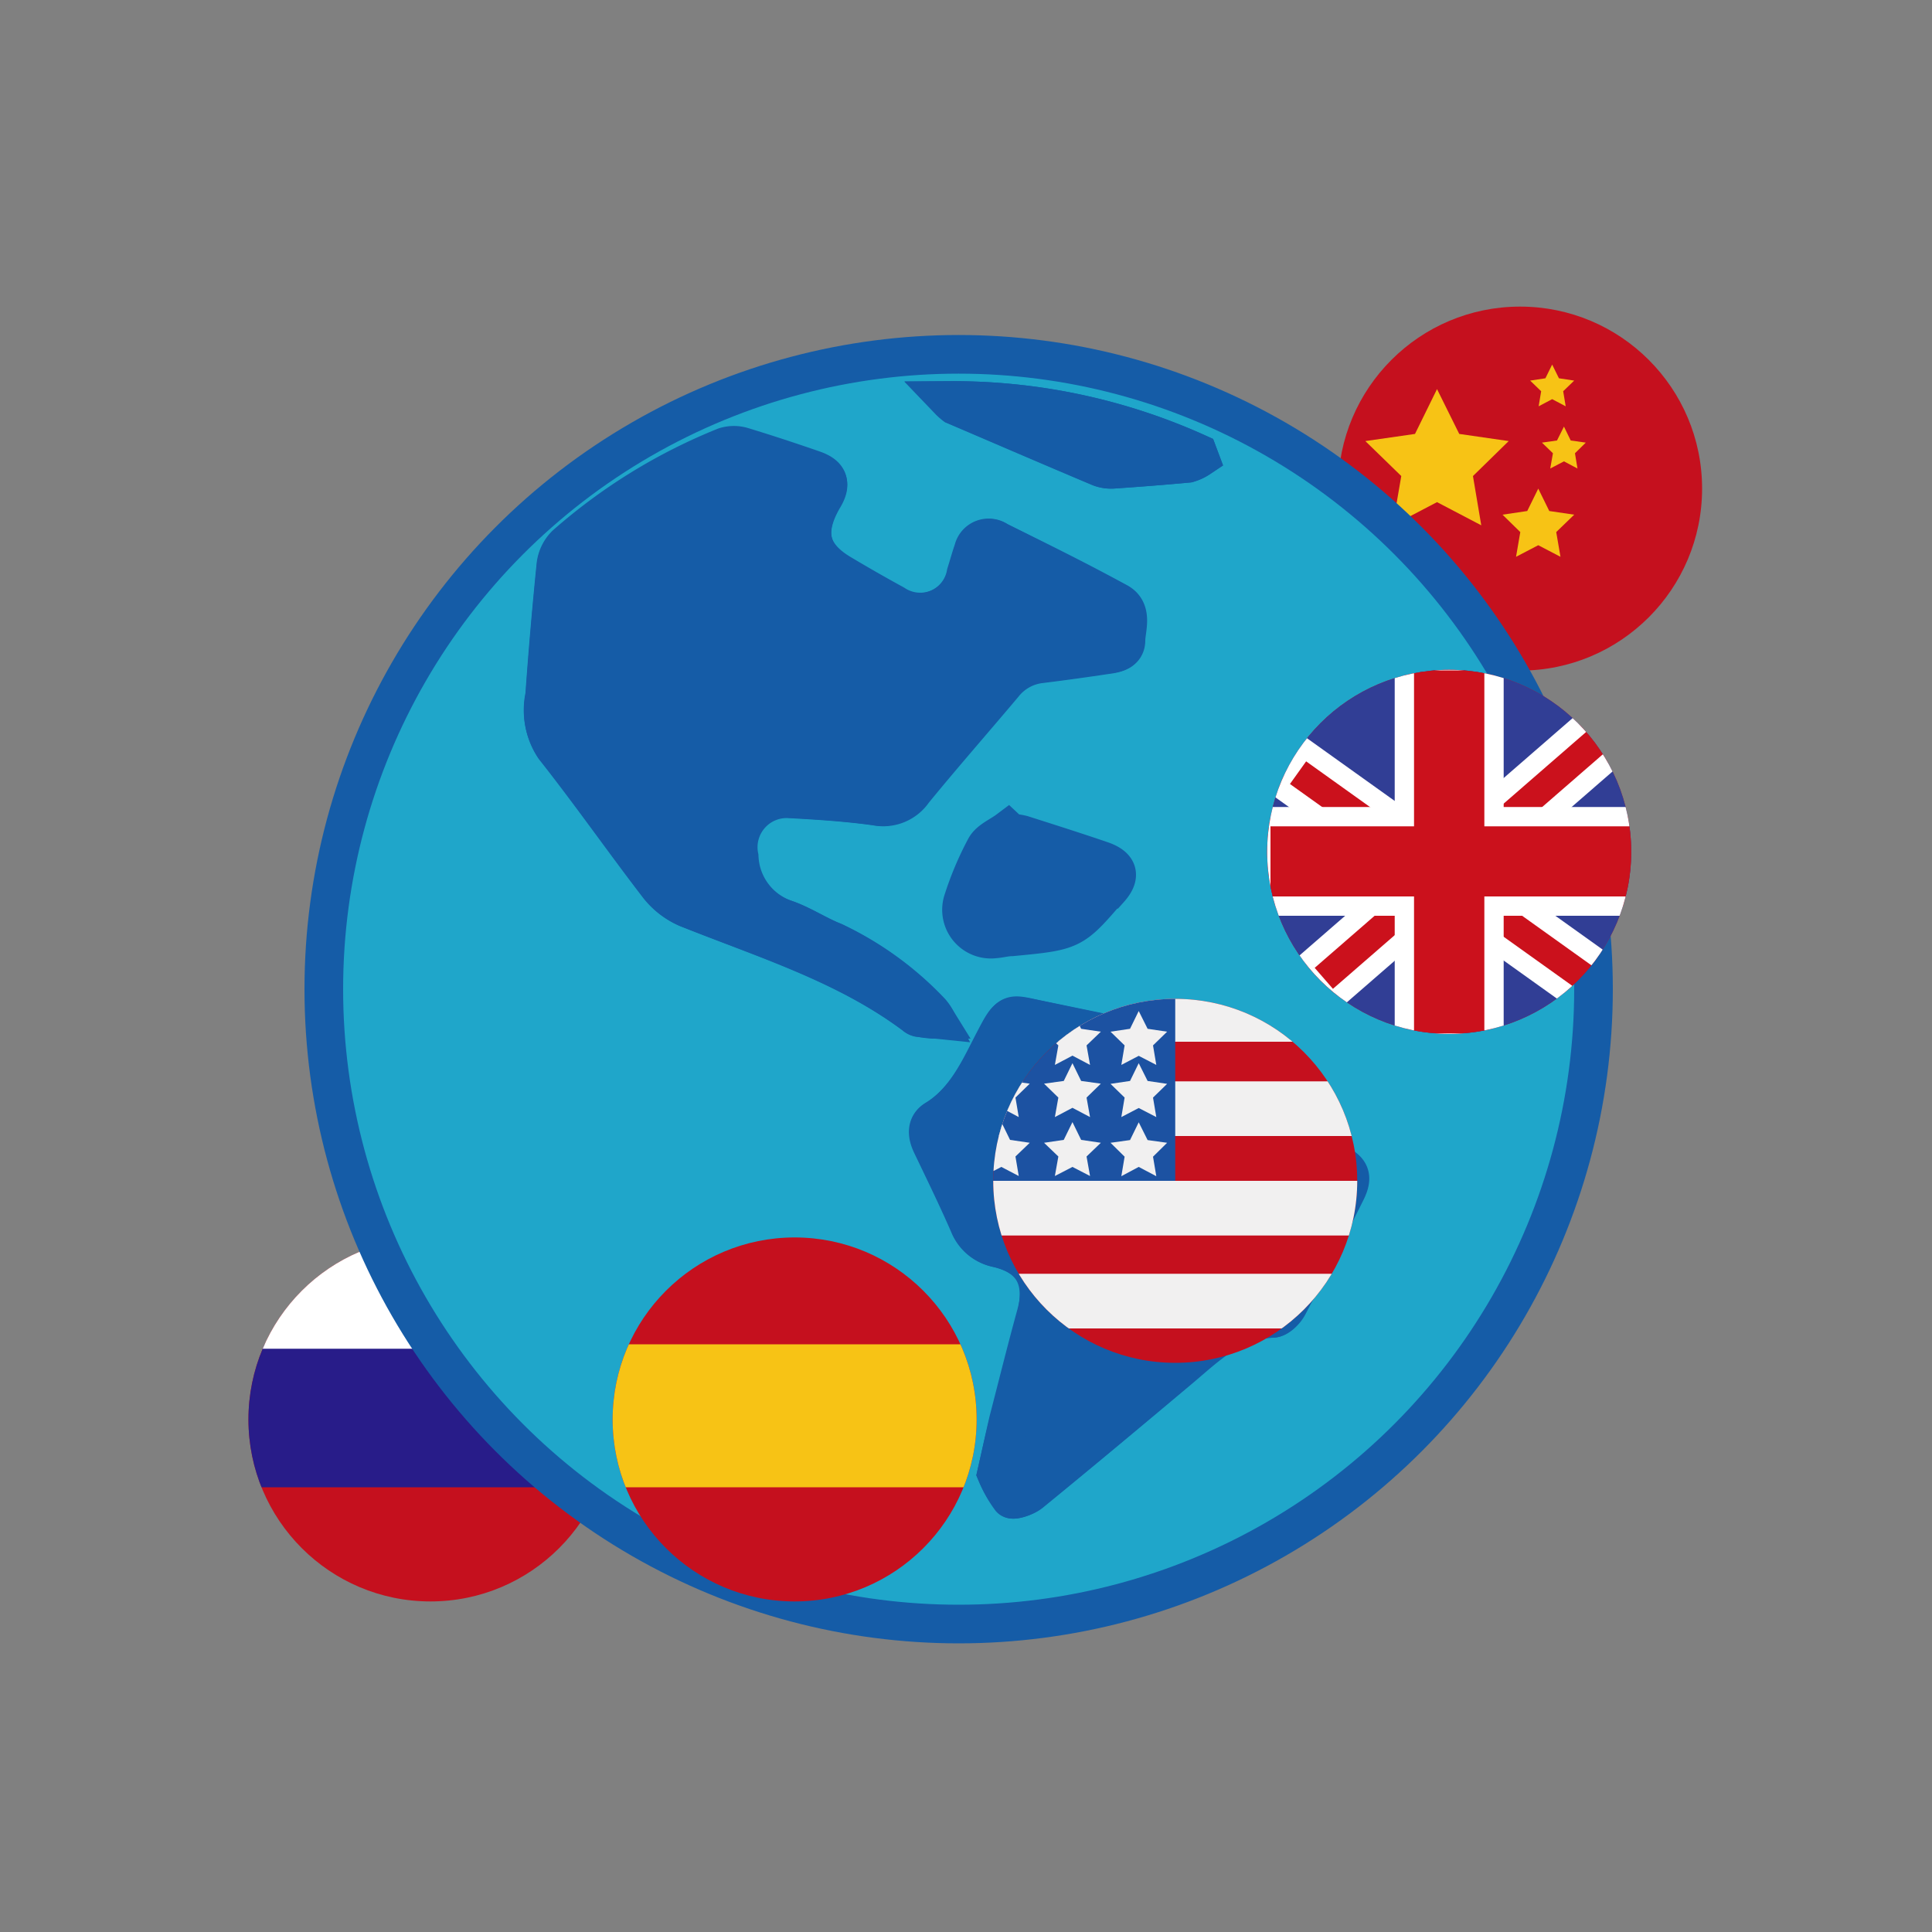 <svg id="Capa_1" data-name="Capa 1" xmlns="http://www.w3.org/2000/svg" xmlns:xlink="http://www.w3.org/1999/xlink" viewBox="0 0 100 100"><rect x="0" y="0" width="100" height="100" fill="#808080" stroke="none"/><defs><style>.cls-1{fill:none;}.cls-2{fill:#313e95;}.cls-3{fill:#c5101e;}.cls-4{clip-path:url(#clip-path);}.cls-5{fill:#281c89;}.cls-6{fill:#fff;}.cls-7{clip-path:url(#clip-path-2);}.cls-8{fill:#f7c315;}.cls-9{fill:#1fa6ca;}.cls-10,.cls-11,.cls-9{stroke:#155ca7;stroke-width:2px;}.cls-10,.cls-11,.cls-17,.cls-9{stroke-miterlimit:10;}.cls-11{fill:#155ca7;}.cls-12{clip-path:url(#clip-path-3);}.cls-13{clip-path:url(#clip-path-4);}.cls-14{fill:#f1f0f0;}.cls-15{fill:#1c52a2;}.cls-16{clip-path:url(#clip-path-5);}.cls-17{fill:#cb111c;stroke:#fff;}</style><clipPath id="clip-path"><circle class="cls-1" cx="22.28" cy="73.47" r="9.42"/></clipPath><clipPath id="clip-path-2"><circle class="cls-1" cx="78.68" cy="25.29" r="9.42"/></clipPath><clipPath id="clip-path-3"><circle class="cls-1" cx="41.13" cy="73.47" r="9.42"/></clipPath><clipPath id="clip-path-4"><circle class="cls-1" cx="60.83" cy="61.12" r="9.42"/></clipPath><clipPath id="clip-path-5"><circle class="cls-2" cx="75.01" cy="44.09" r="9.42"/></clipPath></defs><title>ICONOS</title><circle class="cls-3" cx="22.28" cy="73.47" r="9.42"/><g class="cls-4"><rect class="cls-5" x="12.53" y="69.58" width="19.78" height="7.4"/><rect class="cls-6" x="12.39" y="62.41" width="19.78" height="7.4"/></g><circle class="cls-3" cx="78.68" cy="25.29" r="9.42"/><g class="cls-7"><polygon class="cls-8" points="74.38 20.14 75.53 22.46 78.09 22.83 76.24 24.64 76.67 27.19 74.38 25.99 72.09 27.19 72.53 24.64 70.67 22.83 73.24 22.46 74.38 20.14"/><polygon class="cls-8" points="79.62 25.29 80.19 26.45 81.48 26.64 80.55 27.54 80.77 28.82 79.62 28.22 78.47 28.82 78.69 27.54 77.77 26.64 79.05 26.45 79.62 25.29"/><polygon class="cls-8" points="80.95 22.08 81.3 22.8 82.08 22.91 81.52 23.46 81.65 24.25 80.95 23.88 80.24 24.25 80.38 23.46 79.81 22.91 80.59 22.8 80.95 22.08"/><polygon class="cls-8" points="80.34 18.87 80.69 19.58 81.48 19.7 80.91 20.25 81.04 21.03 80.34 20.66 79.64 21.03 79.77 20.25 79.2 19.7 79.99 19.58 80.34 18.87"/></g><circle class="cls-9" cx="49.62" cy="51.2" r="32.86"/><path class="cls-10" d="M48.44,52.76a2.15,2.15,0,0,0-.26-.38,16.72,16.72,0,0,0-5-3.63c-.84-.33-1.61-.85-2.45-1.15a3.56,3.56,0,0,1-2.47-3.25,2.51,2.51,0,0,1,2.66-3c1.48.08,3,.18,4.42.38a1.89,1.89,0,0,0,1.94-.79c1.52-1.86,3.11-3.67,4.66-5.51a2.86,2.86,0,0,1,1.92-1.07c1.14-.14,2.28-.3,3.42-.47.46-.06,1-.17,1-.75s.41-1.58-.48-2C55.72,30,53.68,29,51.65,28a.81.81,0,0,0-1.25.52c-.14.4-.25.81-.38,1.22a2.44,2.44,0,0,1-3.74,1.53c-.9-.49-1.79-1-2.68-1.53-1.73-1-2-2.23-1-4,.44-.72.31-1.15-.51-1.43-1.21-.42-2.42-.82-3.64-1.19a1.55,1.55,0,0,0-.93,0,28.62,28.62,0,0,0-8.23,5.07,1.78,1.78,0,0,0-.52,1.08q-.34,3.36-.58,6.74a3.42,3.42,0,0,0,.49,2.63c1.85,2.34,3.56,4.79,5.38,7.16A3.82,3.82,0,0,0,35.56,47c4,1.61,8.24,2.9,11.79,5.56a.44.44,0,0,0,.2.11C47.79,52.7,48.05,52.72,48.44,52.76Z"/><path class="cls-10" d="M51.58,76.27a5.94,5.94,0,0,0,.73,1.3c.11.12.76-.09,1-.31C55.92,75.15,58.48,73,61,70.87c1.44-1.21,2.77-2.57,4.84-2.63.28,0,.65-.38.8-.67,1-2,2-3.93,3-5.91.36-.73.23-1.1-.5-1.44a30.35,30.35,0,0,0-3.1-1.36,5.72,5.72,0,0,1-3.87-3.66A1.37,1.37,0,0,0,61,54.29c-2.43-.49-4.86-1-7.28-1.51-1.53-.32-1.52-.32-2.25,1.07S50,57,48.42,57.94c-.48.3-.44.79-.21,1.28.66,1.38,1.33,2.75,1.94,4.15a2,2,0,0,0,1.47,1.23c1.88.43,2.52,1.57,2,3.46s-.95,3.64-1.42,5.45C52,74.36,51.82,75.21,51.58,76.27Z"/><path class="cls-10" d="M62.09,23.7,62,23.46a30.69,30.69,0,0,0-12.87-2.73,2.42,2.42,0,0,0,.28.25c2.5,1.07,5,2.15,7.52,3.21a1.61,1.61,0,0,0,.65.1c1.3-.09,2.6-.19,3.89-.31A2.12,2.12,0,0,0,62.09,23.7Z"/><path class="cls-11" d="M48.44,52.76c-.39,0-.65-.06-.89-.1a.44.44,0,0,1-.2-.11C43.8,49.89,39.61,48.6,35.56,47a3.82,3.82,0,0,1-1.49-1.15c-1.82-2.37-3.53-4.82-5.38-7.16a3.42,3.42,0,0,1-.49-2.63q.24-3.37.58-6.74a1.78,1.78,0,0,1,.52-1.08,28.62,28.62,0,0,1,8.23-5.07,1.55,1.55,0,0,1,.93,0c1.22.37,2.43.77,3.64,1.19.82.28.95.71.51,1.43-1,1.72-.74,3,1,4,.89.52,1.78,1,2.68,1.53A2.44,2.44,0,0,0,50,29.69c.13-.41.24-.82.38-1.22A.81.81,0,0,1,51.65,28c2,1,4.07,2.06,6.09,3.12.89.47.46,1.35.48,2s-.5.69-1,.75c-1.14.17-2.28.33-3.42.47a2.86,2.86,0,0,0-1.92,1.07c-1.55,1.84-3.14,3.65-4.66,5.51a1.89,1.89,0,0,1-1.94.79c-1.46-.2-2.94-.3-4.42-.38a2.51,2.51,0,0,0-2.66,3,3.56,3.56,0,0,0,2.47,3.25c.84.3,1.61.82,2.45,1.15a16.72,16.72,0,0,1,5,3.63A2.15,2.15,0,0,1,48.44,52.76Z"/><path class="cls-11" d="M51.58,76.27c.24-1.06.43-1.91.65-2.76.47-1.81,1-3.63,1.42-5.45s-.15-3-2-3.46a2,2,0,0,1-1.47-1.23c-.61-1.4-1.28-2.77-1.94-4.15-.23-.49-.27-1,.21-1.28,1.56-1,2.26-2.56,3.06-4.09s.72-1.39,2.25-1.07c2.42.5,4.85,1,7.28,1.51a1.37,1.37,0,0,1,1.17.91,5.72,5.72,0,0,0,3.87,3.66,30.35,30.35,0,0,1,3.1,1.36c.73.34.86.71.5,1.44-1,2-2,4-3,5.91-.15.29-.52.66-.8.67-2.07.06-3.4,1.42-4.84,2.63-2.55,2.14-5.11,4.28-7.69,6.39-.27.22-.92.43-1,.31A5.94,5.94,0,0,1,51.58,76.27Z"/><path class="cls-11" d="M62.09,23.7a2.12,2.12,0,0,1-.59.28c-1.29.12-2.59.22-3.89.31a1.61,1.61,0,0,1-.65-.1c-2.51-1.06-5-2.14-7.52-3.21a2.42,2.42,0,0,1-.28-.25A30.69,30.69,0,0,1,62,23.46Z"/><path class="cls-11" d="M52.31,43.11a3.82,3.82,0,0,1,.59.09c1.38.44,2.77.88,4.14,1.35.85.3,1,.79.38,1.48l-.05,0c-1.86,2.16-1.86,2.16-5,2.46-.3,0-.6.09-.9.11a1.52,1.52,0,0,1-1.64-1.94A16.31,16.31,0,0,1,51,43.88c.21-.39.76-.61,1.16-.91Zm0,1.58-.94,2.23.13.19c1.27-.52,2.9.17,4-1.39Z"/><path class="cls-11" d="M52.35,44.69l3.16,1c-1.07,1.56-2.7.87-4,1.39l-.13-.19Z"/><circle class="cls-3" cx="41.13" cy="73.47" r="9.42"/><g class="cls-12"><rect class="cls-8" x="31.38" y="69.58" width="19.78" height="7.4"/></g><circle class="cls-3" cx="60.83" cy="61.12" r="9.42"/><g class="cls-13"><rect class="cls-14" x="50.94" y="61.12" width="19.78" height="2.83"/><rect class="cls-14" x="50.94" y="51.09" width="19.78" height="2.83"/><rect class="cls-14" x="50.94" y="55.97" width="19.78" height="2.83"/><rect class="cls-14" x="50.94" y="65.93" width="19.78" height="2.83"/><polygon class="cls-15" points="60.83 51.7 60.83 61.12 49.77 61.12 51.48 48.65 60.83 51.7"/><polygon class="cls-14" points="58.94 58.09 59.4 59.01 60.41 59.15 59.68 59.87 59.85 60.88 58.94 60.4 58.04 60.88 58.21 59.87 57.48 59.15 58.49 59.01 58.94 58.09"/><polygon class="cls-14" points="58.94 55.03 59.4 55.95 60.41 56.1 59.68 56.81 59.85 57.82 58.94 57.35 58.04 57.82 58.21 56.81 57.48 56.1 58.49 55.95 58.94 55.03"/><polygon class="cls-14" points="58.94 52.33 59.4 53.25 60.41 53.4 59.68 54.11 59.85 55.12 58.94 54.65 58.04 55.12 58.21 54.11 57.48 53.4 58.49 53.25 58.94 52.33"/><polygon class="cls-14" points="55.51 58.08 55.96 59 56.98 59.15 56.24 59.86 56.42 60.87 55.51 60.4 54.6 60.87 54.78 59.86 54.04 59.15 55.06 59 55.51 58.08"/><polygon class="cls-14" points="55.51 55.03 55.96 55.95 56.98 56.09 56.24 56.81 56.42 57.82 55.51 57.34 54.6 57.82 54.78 56.81 54.04 56.09 55.06 55.95 55.51 55.03"/><polygon class="cls-14" points="55.51 52.33 55.96 53.25 56.98 53.4 56.24 54.11 56.42 55.12 55.51 54.64 54.6 55.12 54.78 54.11 54.04 53.4 55.06 53.25 55.51 52.33"/><polygon class="cls-14" points="51.83 58.08 52.28 59 53.3 59.15 52.56 59.86 52.73 60.87 51.83 60.4 50.92 60.87 51.09 59.86 50.36 59.15 51.38 59 51.83 58.08"/><polygon class="cls-14" points="51.83 55.03 52.28 55.95 53.3 56.09 52.56 56.81 52.73 57.82 51.83 57.34 50.92 57.82 51.09 56.81 50.36 56.09 51.38 55.95 51.83 55.03"/><polygon class="cls-14" points="51.83 52.33 52.28 53.25 53.3 53.4 52.56 54.11 52.73 55.12 51.83 54.64 50.92 55.12 51.09 54.11 50.36 53.4 51.38 53.25 51.83 52.33"/></g><circle class="cls-3" cx="75.01" cy="44.09" r="9.42"/><circle class="cls-2" cx="75.01" cy="44.09" r="9.42"/><g class="cls-16"><rect class="cls-17" x="65.72" y="43.26" width="19.78" height="2.44" transform="translate(-10.64 60.5) rotate(-40.99)"/><rect class="cls-17" x="64.93" y="44.23" width="19.78" height="2.44" transform="translate(109.26 125.94) rotate(-144.44)"/><polygon class="cls-17" points="85.04 42.27 77.33 42.27 77.33 34.2 72.69 34.2 72.69 42.27 65.26 42.27 65.26 46.9 72.69 46.9 72.69 53.98 77.33 53.98 77.33 46.9 85.04 46.9 85.04 42.27"/></g></svg>